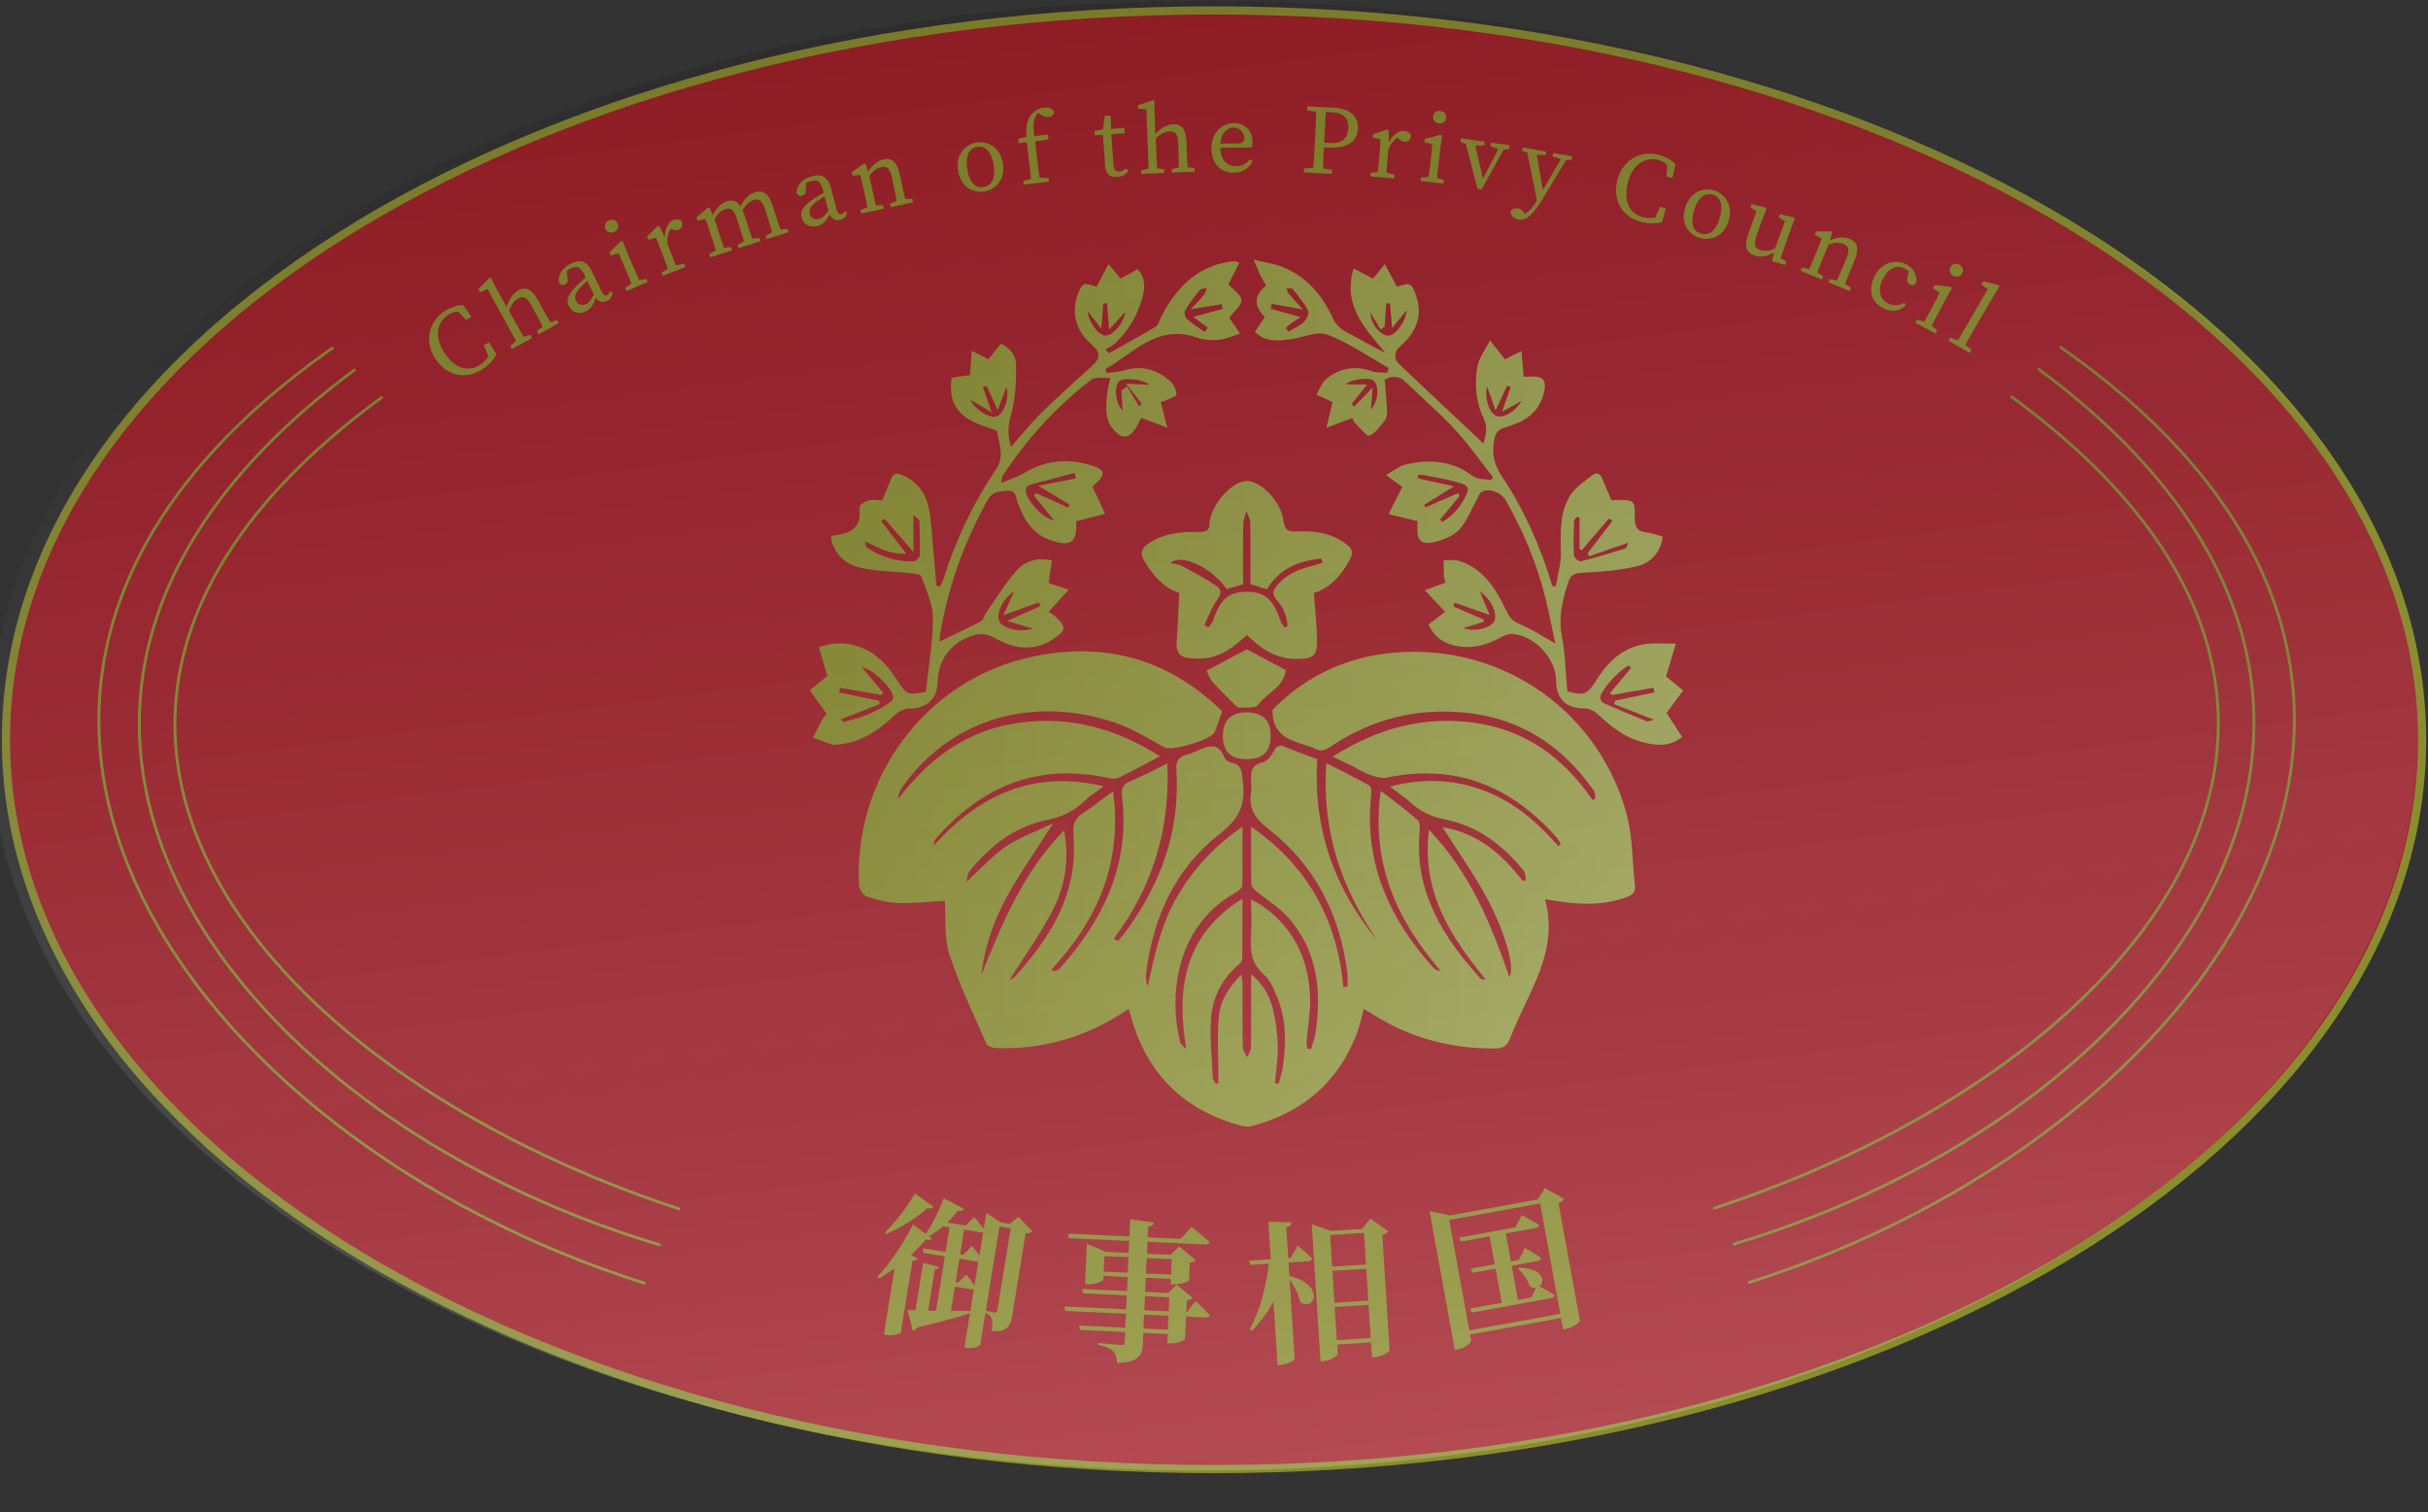 <?xml version="1.0" encoding="UTF-8"?>
<svg id="_행정구요역" data-name="행정구요역" xmlns="http://www.w3.org/2000/svg" xmlns:xlink="http://www.w3.org/1999/xlink" viewBox="0 0 1387.26 864.16">
  <rect x="0" y="0" width="1387.26" height="864.16" fill="#333333" stroke="none"/>
  <defs>
    <style>
      .cls-1 {
        fill: url(#_무제_그라디언트_3);
      }

      .cls-1, .cls-2, .cls-3 {
        stroke-width: 0px;
      }

      .cls-2 {
        fill: #8a8d2e;
      }

      .cls-4 {
        fill: #a2202a;
        stroke-width: 4.66px;
      }

      .cls-4, .cls-5 {
        stroke: #8a8d2e;
      }

      .cls-4, .cls-5, .cls-6 {
        stroke-linecap: round;
      }

      .cls-4, .cls-3 {
        fill-rule: evenodd;
      }

      .cls-5, .cls-6 {
        fill: none;
        stroke-linejoin: round;
        stroke-width: 1.65px;
      }

      .cls-6 {
        stroke: #82832c;
      }

      .cls-3 {
        fill: url(#_무제_그라디언트_2);
      }
    </style>
    <linearGradient id="_무제_그라디언트_3" data-name="무제 그라디언트 3" x1="462.69" y1="396.06" x2="961.69" y2="396.06" gradientUnits="userSpaceOnUse">
      <stop offset="0" stop-color="#8a8d2e"/>
      <stop offset="1" stop-color="#a3aa59"/>
    </linearGradient>
    <linearGradient id="_무제_그라디언트_2" data-name="무제 그라디언트 2" x1="932.93" y1="2762.51" x2="822.15" y2="1812.64" gradientTransform="translate(-23.91 -1669.54) scale(.81 .91)" gradientUnits="userSpaceOnUse">
      <stop offset="0" stop-color="#fff" stop-opacity=".19"/>
      <stop offset="1" stop-color="#070001" stop-opacity=".13"/>
    </linearGradient>
  </defs>
  <g>
    <g>
      <path class="cls-4" d="M1383.88,422.7c0,230.17-309.03,416.76-690.25,416.76S3.39,652.88,3.39,422.7,312.42,5.95,693.63,5.95s690.25,186.59,690.25,416.76Z"/>
      <g>
        <path class="cls-5" d="M387.95,690.77C139.91,609.12-22.46,403.07,218.05,227.15"/>
        <path class="cls-5" d="M376.79,711.29C124.7,635.94-49.41,397.93,202.49,211.43"/>
        <path class="cls-5" d="M367.98,733.15C105.22,650.04-82.42,389.47,189.91,198.93"/>
      </g>
      <g>
        <path class="cls-6" d="M979.47,690.39c248.04-81.65,410.41-287.69,169.9-463.62"/>
        <path class="cls-6" d="M990.62,710.9c252.09-75.36,426.2-313.37,174.3-499.86"/>
        <path class="cls-6" d="M999.43,732.77c262.76-83.1,450.4-343.68,178.09-534.22"/>
      </g>
    </g>
    <g>
      <path class="cls-2" d="M528.91,705.02c3.69-5.18,7.59-12.8,10.25-20.37l11.63,6.07c-.51.98-1.68,1.59-3.57,1.2-1.91,2.44-3.87,4.7-5.97,6.67l10.39,1.69,4.96-4.79s3.16,3.53,5.5,6.58l1.46-9,8.27,5.43,5.19.85,4.84-4.1,8.05,8.42c-.72.59-2.04,1.09-3.92,1.14l-7.56,46.48c-1.06,6.49-2.77,9.94-11.82,9.27.39-2.96.51-5.34.05-6.83-.48-1.41-1.37-2.53-3.62-3.43l-2.89,17.75c-.18,1.13-3.74,2.77-7.63,2.13l-1.47-.24,3.17-19.48c-6.74,2.1-16.43,4.88-30.09,7.99-.7,1.04-1.69,1.68-2.69,1.78l-2.9-11.67,4.5.2,4.42-27.18,9.12,2.37c-.31.84-.92,1.27-2.45,1.38l-3.85,23.63,4.53.03,5.06-31.08-12.21-1.99-.28-2.62,12.9,2.1,2.3-14.11-3.64-.59c-2.67,2.23-5.39,4.19-8.21,5.68l1.84,1.28c-.57.8-1.44,1.19-3.47.59-2.4,2.72-5.3,5.8-8.63,8.81l3.9,2.23c-.47.72-1.34,1.12-3.02,1.11l-6.69,41.12c-.29.66-4.3,1.88-7.94,1.29l-1.73-.28,6.14-37.74c-2.92,2.1-6,4.09-9.21,5.79l-.64-.99c7.93-8.31,16.28-21.43,20.33-29.92l7.3,5.36ZM533.38,689.57c-.59.88-1.36,1.29-3.41.78-5.59,4.87-14.69,11.12-23.65,14.81l-.62-1.08c6.49-6.05,13.51-15.84,17.01-22.11l10.67,7.6ZM543.34,749.04l11.1.03,2-12.29c-.27.04-.72.06-1.15-.01l-9.7-1.58-2.25,13.85ZM546,732.68l1.47.24,4.57-4.59s2.68,3.19,4.78,6.11l2.18-13.42-10.82-1.76-2.18,13.42ZM550.32,717.03l5-5.05s2.23,2.67,4.27,5.4l2.16-13.24c-.38.12-.74.15-1.17.08l-9.7-1.58-2.29,14.11,1.73.28ZM571.08,700.86l-7.82,48.04,4.96,1.16c1.13.18,1.47-.29,1.64-1.33l7.62-46.83-6.41-1.04Z"/>
      <path class="cls-2" d="M620.98,710.62l10.84,4.71,13.05.6.32-6.83-34.43-1.59-.58-2.57,35.13,1.62.46-9.9,13.52,1.94c-.24,1.31-1.15,2.14-3.27,2.4l-.28,6.04,18.83.87,6.2-6.82s6.44,5.04,10.4,8.73c-.31.95-1.29,1.35-2.61,1.28l-32.94-1.52-.31,6.83,13.4.62,4.96-4.77,9.48,7.72c-.56.68-1.64,1.33-3.32,1.6l-.46,10.07c-.12.7-5.29,2.39-8.79,2.23l-1.75-.08.14-2.98-14.28-.66-.37,8.06,13.14.61,4.79-4.78,9.22,7.62c-.55.59-1.73,1.24-3.41,1.51l-.3,6.57.44.02,4.95-6.36s5.22,4.81,8.05,8.1c-.22.96-1.12,1.35-2.34,1.3l-11.21-.52-.59,12.88c-.12.78-5.04,2.66-8.46,2.51l-1.67-.08.25-5.34-13.93-.64-.28,6.13c-.32,6.92-2.25,10.61-14.73,11.08-.21-2.99-.64-5.21-2.24-6.69-1.51-1.47-3.65-2.63-8.7-3.65l.05-1.14s10.83,1.11,12.94,1.21c1.58.07,2.21-.34,2.27-1.56l.27-5.87-25.67-1.19-.67-2.49,26.46,1.22.37-7.97-34.6-1.6-.58-2.57,35.3,1.63.37-7.97-24.97-1.15-.68-2.49,25.75,1.19.37-8.06-13.75-.63-.1,2.1c-.04.88-4.87,2.85-8.99,2.66l-1.49-.07.87-18.92.19-4.21ZM631.01,717.75l-.41,8.85,13.75.63.41-8.85-13.75-.63ZM653.33,759.17l13.93.64.37-7.97-13.93-.64-.37,7.97ZM667.75,749.3l.37-7.97-13.93-.64-.37,7.97,13.93.64ZM654.78,727.72l14.28.66.41-8.85-14.28-.66-.41,8.85Z"/>
      <path class="cls-2" d="M737.9,698.54c-.09,1.32-.65,2.24-2.99,2.74l1.13,17.68,1.4-.09,4.02-7.2s5.3,4.5,8.3,7.47c-.2.98-1.05,1.47-2.27,1.55l-11.29.72.49,7.7c21.44,5.4,13.98,20.73,6.13,14.81-.8-4.26-3.4-9.19-6-12.8l2.89,45.34c.06.88-4.01,3.24-7.78,3.48l-2.01.13-2.32-36.41c-3.3,6.19-7.42,11.81-12.38,16.78l-1.2-.89c5.85-10.3,9.43-24.42,10.97-37.43l-10.59.68-.86-2.41,12.52-.8-1.37-21.53,13.21.48ZM749.48,699.56l10.79,3.79,18.03-1.15,4.63-5.92,10.31,7.25c-.56.83-1.66,1.6-3.47,2.15l4.21,65.99c-.04.79-4.7,3.55-8.46,3.79l-1.66.11-.54-8.49-19.34,1.23.32,5.08c.08,1.31-3.61,4.1-8.16,4.39l-1.66.11-4.71-73.87-.29-4.46ZM780.47,722.54l-1.15-18.03-19.34,1.23,1.15,18.03,19.34-1.23ZM762.45,744.43l19.34-1.23-1.16-18.21-19.34,1.23,1.16,18.21ZM763.81,765.78l19.34-1.23-1.21-18.91-19.34,1.23,1.21,18.91Z"/>
      <path class="cls-2" d="M816.76,692.05l11.69,2.5,50.21-9.16,3.91-6.42,11.08,6c-.46.89-1.54,1.8-3.19,2.54l12.22,67.03c.07.88-4.23,4.16-8.03,4.85l-1.55.28-1.2-6.56-51.94,9.47.58,3.19c.24,1.29-3.28,4.52-7.59,5.31l-1.72.31-13.66-74.88-.82-4.49ZM879.96,687.66l-51.94,9.47,11.5,63.07,51.94-9.47-11.5-63.07ZM879.58,734.97c1.98,1.07,5.93,3.2,8.67,5.02-.09,1-.87,1.58-2.08,1.81l-45.12,8.23-1.13-2.29,18.12-3.3-3.56-19.5-13.03,2.38-1.15-2.38,13.72-2.5-2.91-15.96-16.39,2.99-1.13-2.29,32.27-5.88,3.63-6.99s6.12,3.25,9.85,5.6c-.08,1-.96,1.6-2.08,1.81l-16.91,3.08,2.91,15.96,4.57-.83,3.4-6.77s5.85,3.21,9.31,5.61c0,.98-.78,1.57-1.99,1.79l-14.84,2.71,3.56,19.5,7.59-1.38,2.74-5.49c-1.05.1-2.24-.04-3.53-.78-1.04-3.73-4.01-7.83-6.74-10.09l.77-.68c13.79.34,14.92,7.98,11.48,10.65Z"/>
    </g>
    <g>
      <path class="cls-2" d="M280.62,200.07l1.69,2.6-2.52,2.58-3.37-7.83,2.94-1.91,4.29,7.03c-1.92,3.53-4.76,6.34-8.12,8.52-9.56,6.21-20.5,3.59-26.84-6.17-6.23-9.59-3.97-21.01,5.26-27.01,2.62-1.7,6.25-3.42,10.64-3.67l4.67,6.78-2.93,1.91-5.79-6.26,3.39-1.25,1.87,2.88c-4.29-.75-7.43.14-9.7,1.62-6.33,4.11-8.25,12.37-2.23,21.65,6.02,9.27,13.85,11.2,20.36,6.97,2.68-1.74,5.15-4.5,6.4-8.44Z"/>
      <path class="cls-2" d="M278.55,165.23l-4.32,1.74-.97-1.75,6.35-6.42.92.02,3.68,7.13,5.78,10.45.5.56,4.24,7.67c1.7,3.07,4.56,8.14,5.89,10.31l-4.48,2.48c-1.13-2.28-3.9-7.41-5.6-10.48l-12-21.72ZM307.41,171.6l2.56,4.62c1.75,3.17,4.56,8.14,5.89,10.31l-4.48,2.48c-1.13-2.28-3.85-7.31-5.6-10.48l-2.33-4.22c-2.5-4.52-4.47-5.35-7.38-3.74-2.44,1.35-3.96,3.4-5.34,7.46l-1.08.6-1.27-2.3,2.57-1.42-1.7,2.14c.61-4.55,3.28-9.13,6.79-11.07,4.26-2.36,7.8-.87,11.38,5.62ZM303,191.34l.98,1.77-11.48,6.34-.98-1.77,4.85-3.97,1.15-.64,5.48-1.74ZM312.8,184.63l5.49-1.74.98,1.77-11.48,6.35-.98-1.77,4.84-3.97,1.15-.63Z"/>
      <path class="cls-2" d="M339.63,169.01l-5.59-11.7c-2.38-4.97-4.36-5.54-7.73-3.93-1.18.56-2.62,1.44-4.17,3.11l1.36-2.62.8,4.95c.32,1.8-.09,3.04-1.5,3.71-1.4.67-2.61.3-3.35-.94-.93-4.34,1.7-8.58,6.93-11.08,5.33-2.55,9.04-1.35,12.12,5.1l5.19,10.85c1.06,2.22,2.14,2.69,3.29,2.14.85-.41,1.19-1.12,1.43-2.06l1.57.61c-.27,2.57-1.35,3.93-3.16,4.8-2.84,1.36-5.66.21-7.19-2.94ZM329.69,163.01c1.78-1.78,4.58-4.25,6.9-5.93l.89,1.85c-2.08,1.57-4.62,3.96-5.85,5.31-3.63,3.87-3.28,6.07-2.54,7.6,1.29,2.7,3.57,2.93,5.88,1.83,1.74-.83,2.44-1.96,4.49-5.69l.69-1.33,1.21.72-.79,2.25c-1.58,4.48-2.62,6.75-5.76,8.25-3.74,1.79-7.86,1.11-9.88-3.12-1.39-2.9-.93-5.96,4.77-11.74Z"/>
      <path class="cls-2" d="M345.88,130.75c-.86-2,.11-3.98,2.07-4.82s4.05-.17,4.91,1.83c.83,1.95-.11,3.98-2.06,4.82s-4.08.12-4.91-1.83ZM361.85,164.67c-.9-2.38-3.14-7.76-4.52-10.99l-1.05-2.45c-1.22-2.86-1.96-4.45-2.96-6.49l-4.4,1.33-.78-1.83,6.68-6.57,1.01.19,2.86,7.12,2.94,6.87c1.38,3.22,3.72,8.56,4.83,10.85l-4.61,1.97ZM369.24,159.31l.79,1.85-12.07,5.16-.79-1.85,5.22-3.47,1.21-.52,5.64-1.18Z"/>
      <path class="cls-2" d="M378.42,144.97l-.97-2.52c-1.12-2.9-1.79-4.49-2.71-6.56l-4.35,1.13-.72-1.86,6.13-6.02,1,.22,3.16,6.35,2.9,7.53c1.26,3.27,3.41,8.69,4.43,11.02l-4.78,1.84c-.81-2.42-2.85-7.87-4.11-11.15ZM377.93,136.98l3.06-1.18-1.12.93c-.28-5.63,1.82-9.85,4.94-11.05,1.57-.61,3.47-.45,4.53.45.96,2.5.5,4.26-1.61,5.07-1.24.48-2.44.38-3.73-.09l-1.92-.71,2.38-1.44c-2.55,2.9-3.43,6.28-3.07,10.75l-2.12.79-1.36-3.52ZM378.07,155.67l5.36-3.28,1.31-.51,6.17-1.17.73,1.88-12.84,4.95-.73-1.88Z"/>
      <path class="cls-2" d="M409.71,145.79c-.67-2.46-2.4-8.02-3.48-11.36l-.83-2.56c-.95-2.96-1.53-4.58-2.34-6.7l-4.41.88-.61-1.9,6.46-5.67.99.28,2.64,6.03,2.63,8.18c1.07,3.34,2.91,8.87,3.8,11.26l-4.88,1.57ZM417.66,141.11l.62,1.92-12.49,4.02-.62-1.92,5.52-2.97,1.25-.4,5.71-.65ZM425.31,122.73l1.62,5.03c1.11,3.45,2.91,8.87,3.8,11.26l-4.87,1.57c-.67-2.46-2.37-7.91-3.48-11.36l-1.47-4.56c-1.59-4.94-3.37-6.13-6.55-5.11-2.62.84-4.38,2.65-6.48,6.2l-1.18.38-.8-2.48,2.78-.9-1.95,1.73c1.46-4.3,4.7-8.24,8.48-9.46,4.66-1.5,7.81.65,10.08,7.7ZM428.1,136.56l5.71-.65.62,1.92-12.47,4.01-.62-1.92,5.51-2.96,1.25-.4ZM441.28,116.99l1.79,5.57c1.11,3.45,2.91,8.87,3.8,11.26l-4.87,1.57c-.67-2.46-2.37-7.91-3.48-11.36l-1.5-4.66c-1.61-5-3.44-6-6.56-4.99-2.42.78-4.35,2.5-6.43,6.19l-1.33.43-.64-1.98,2.96-.95-2.3,1.29c1.55-5,4.82-8.28,8.64-9.51,4.37-1.41,7.77.5,9.92,7.16ZM444.25,131.36l5.71-.65.62,1.92-12.47,4.01-.62-1.92,5.49-2.96,1.26-.41Z"/>
      <path class="cls-2" d="M473.54,121.37l-3.28-12.55c-1.4-5.33-3.24-6.26-6.84-5.32-1.26.33-2.85.92-4.68,2.26l1.83-2.32-.15,5.01c-.03,1.83-.66,2.97-2.18,3.36-1.5.39-2.62-.2-3.11-1.56-.1-4.44,3.29-8.11,8.9-9.57,5.71-1.49,9.13.38,10.94,7.3l3.04,11.64c.62,2.38,1.6,3.04,2.83,2.72.91-.24,1.38-.87,1.79-1.75l1.43.9c-.76,2.47-2.07,3.6-4.01,4.11-3.05.8-5.59-.86-6.51-4.24ZM464.91,113.6c2.08-1.41,5.3-3.31,7.89-4.52l.52,1.99c-2.34,1.15-5.28,3.01-6.75,4.1-4.3,3.12-4.36,5.34-3.93,6.99.76,2.89,2.95,3.55,5.42,2.9,1.87-.49,2.76-1.47,5.49-4.74l.93-1.17,1.05.93-1.2,2.06c-2.4,4.11-3.84,6.13-7.22,7.01-4.01,1.05-7.93-.39-9.11-4.93-.81-3.11.21-6.03,6.91-10.63Z"/>
      <path class="cls-2" d="M496.09,121.15c-.43-2.51-1.6-8.22-2.35-11.65l-.57-2.63c-.66-3.04-1.08-4.71-1.67-6.9l-4.47.45-.42-1.95,6.99-5.01.96.37,2.04,6.26,1.82,8.4c.74,3.43,2.03,9.11,2.68,11.57l-5,1.08ZM504.46,117.28l.43,1.97-12.82,2.77-.43-1.97,5.79-2.41,1.28-.28,5.75-.09ZM514.09,99.7l1.12,5.16c.77,3.54,2.03,9.11,2.68,11.57l-5,1.08c-.43-2.51-1.58-8.11-2.35-11.65l-1.02-4.71c-1.09-5.05-2.75-6.4-6-5.7-2.72.59-4.76,2.21-7.28,5.58l-1.2.26-.55-2.55,2.87-.62-2.14,1.54c1.89-4.18,5.67-7.78,9.59-8.63,4.76-1.03,7.71,1.41,9.28,8.66ZM515.5,113.73l5.76-.09.43,1.97-12.82,2.77-.43-1.97,5.78-2.41,1.28-.28Z"/>
      <path class="cls-2" d="M547.37,97.46c-1.4-9.24,4.18-15.06,10.7-16.05,6.41-.97,13.57,2.91,14.97,12.16,1.4,9.25-4.28,14.87-10.73,15.85-6.56.99-13.54-2.72-14.94-11.96ZM567.75,94.38c-1.14-7.52-4.53-11.15-9.3-10.43-4.87.74-6.93,5.19-5.79,12.71,1.14,7.52,4.39,10.95,9.27,10.21,4.77-.72,6.97-4.98,5.83-12.5Z"/>
      <path class="cls-2" d="M586.67,81.28l-4.66.55-.29-2.47,6.27-1.59-1.61,1.09c-.2-6.53.36-10.05,2.56-13.01,2.14-2.93,4.93-4.07,7.5-4.37,2.67-.31,4.95.28,5.77,2.4.06,1.46-1.06,2.7-3.11,2.94-1.43.17-2.76-.28-4.25-1.24l-2.92-1.75,4.63-1.69,1.45,1.54c-.65-.27-1.58-.5-2.25-.42-1.7.2-3.44,1.68-4.27,3.67-1.04,2.42-1.41,6.29-.16,13.06l1.49,12.63c.46,3.93.98,7.86,1.56,11.78l-5.09.6c-.35-3.95-.76-7.89-1.22-11.82l-1.4-11.89ZM599.15,101.79l.24,2-14.51,1.71-.24-2,6.17-1.86,1.39-.16,6.95.32ZM598.72,76.85l.35,2.97-10.02,1.18-.35-2.97,10.02-1.18Z"/>
      <path class="cls-2" d="M639.66,98.02c1.23-.09,2.31-.67,3.68-1.83l1.41,1.42c-1.28,1.97-3.53,3.24-6.43,3.45-3.96.29-6.57-1.58-6.89-5.99-.1-1.39-.13-2.6-.29-4.8l-.96-13.27-4.68.34-.18-2.48,6.91-1.4-2.18,2.05,1.14-9.31,3.41-.25.28,9.92,1.32,18.23c.21,2.92,1.54,4.07,3.44,3.93ZM642.42,73.11l.22,2.99-10.06.73-.22-2.99,10.06-.73Z"/>
      <path class="cls-2" d="M654.95,62.49l-4.65-.38-.08-2,8.56-2.89.82.43.09,8.03.48,11.94.2.73.35,8.76c.14,3.5.43,9.32.64,11.86l-5.12.2c.01-2.55-.17-8.37-.3-11.88l-.99-24.8ZM665.11,96.79l.08,2.02-13.11.52-.08-2.02,6.12-1.38,1.31-.05,5.68.91ZM677.9,81.13l.21,5.28c.14,3.62.43,9.32.64,11.86l-5.12.2c.01-2.55-.16-8.26-.3-11.88l-.19-4.82c-.21-5.17-1.59-6.78-4.92-6.65-2.78.11-5.07,1.26-8.12,4.27l-1.24.05-.1-2.63,2.93-.12-2.48,1.15c2.58-3.79,7.02-6.69,11.04-6.85,4.87-.19,7.36,2.72,7.66,10.12ZM676.87,95.19l5.69.9.08,2.02-13.11.52-.08-2.02,6.11-1.38,1.31-.05Z"/>
      <path class="cls-2" d="M715.64,81.11c.01,1.3-.14,2.42-.36,3.16l-20.94.2-.02-2.41,13.3-.13c2.71-.03,3.33-1.32,3.31-2.95-.03-3.25-2.72-6.1-6.2-6.07-3.55.03-7.59,3.1-7.51,11.19.07,7.17,3.72,10.94,9.29,10.88,3.59-.03,5.83-1.68,7.82-4.04l1.35,1.05c-2.01,4.06-5.63,6.62-10.8,6.67-7.62.07-12.64-5.15-12.73-13.77-.08-8.7,5.82-14.49,12.85-14.56,5.92-.06,10.57,3.92,10.64,10.77Z"/>
      <path class="cls-2" d="M753.78,95.84l7.35,1.23-.12,2.3-16-.83.12-2.3,7.44-.46,1.21.06ZM746.86,63.04l.12-2.3,7.98.42-.16,3.15-.58-.03-7.35-1.23ZM751.38,78.52c.3-5.82.61-11.69.74-17.52l5.67.3c-.47,5.7-.77,11.57-1.08,17.5l-.18,3.45c-.3,5.7-.58,11.03-.71,16.86l-5.67-.3c.47-5.7.77-11.57,1.08-17.5l.15-2.78ZM759.4,84.33l-5.63-.29.14-2.63,6.44.34c6.84.36,9.72-3.16,10-8.52.28-5.46-2.59-8.76-9.31-9.11l-6.21-.32.14-2.64,7.23.38c9.51.5,14.07,5.37,13.72,11.98-.33,6.33-4.94,11.42-16.51,10.81Z"/>
      <path class="cls-2" d="M783.08,98.75l6.25-.59,1.4.12,6.05,1.66-.17,2.01-13.71-1.19.17-2.01ZM788.09,89.29l.23-2.69c.27-3.1.36-4.82.44-7.08l-4.4-.89.17-1.99,8.16-2.72.8.64.06,7.09-.7,8.04c-.3,3.49-.75,9.3-.86,11.85l-5.1-.44c.33-2.53.89-8.33,1.19-11.82ZM791.15,81.9l3.27.28-1.41.34c2.22-5.18,5.96-8.06,9.29-7.77,1.68.15,3.32,1.12,3.88,2.39-.24,2.66-1.42,4.05-3.67,3.85-1.32-.11-2.36-.73-3.31-1.72l-1.41-1.48,2.78-.25c-3.56,1.49-5.84,4.14-7.47,8.31l-2.25-.22.33-3.75Z"/>
      <path class="cls-2" d="M824.96,102.91l-.23,2-13.04-1.49.23-2,6.25-.43,1.3.15,5.48,1.76ZM815.88,103.91c.4-2.52,1.12-8.3,1.51-11.78l.3-2.64c.35-3.09.5-4.84.64-7.1l-4.49-1.02.23-1.98,9.06-2.4.79.66-1.04,7.6-.85,7.42c-.4,3.48-1,9.28-1.18,11.82l-4.98-.57ZM818.79,66.53c.25-2.16,2.07-3.4,4.18-3.16,2.11.24,3.61,1.86,3.36,4.02-.24,2.11-2.07,3.4-4.18,3.16-2.11-.24-3.6-1.91-3.36-4.02Z"/>
      <path class="cls-2" d="M839.8,82.92l-5.33-1.74.31-2.15,13.58,1.95-.31,2.15h-6.87s-1.38-.21-1.38-.21ZM842.28,80.11l5.41,23.86-2.82,2.75,12.69-24.42,3.07.44-14.06,25.43-2.41-.35-7.45-28.51,5.57.8ZM857.01,85.39l-5.41-1.74.31-2.15,10.63,1.52-.31,2.15-4.09.38-1.13-.16Z"/>
      <path class="cls-2" d="M863.16,120.76c.69-1.54,2.46-2.04,4.16-1.73,1.45.26,2.5,1.02,3.72,2.84l1.4,2.09-2.39.81-1.29-1.48c4-1.15,6.92-4.54,9.01-8.18l2.71-4.72,12.78-21.93,3.04.55-14.76,24.4c-5.52,9.17-9.37,12.81-13.97,11.98-2.74-.5-4.81-2.45-4.43-4.63ZM874.95,88.02l-5.28-1.83.36-1.98,13.39,2.44-.37,2.03-6.73-.41-1.38-.25ZM878.46,116.07l-6.35-31.47,5.43.99,4.37,25.11-3.45,5.37ZM892.76,91.27l-5.68-1.9.36-1.98,10.88,1.98-.36,1.98-4.1.12-1.11-.2Z"/>
      <path class="cls-2" d="M949.36,123.04l-.75,3.01-3.61-.08,3.43-7.8,3.4.85-2.21,7.93c-3.89,1-7.88.84-11.77-.13-11.06-2.76-16.61-12.55-13.79-23.84,2.77-11.09,12.66-17.24,23.34-14.57,3.03.76,6.77,2.24,9.94,5.29l-1.78,8.04-3.4-.85.63-8.5,3.23,1.63-.83,3.33c-2.38-3.65-5.17-5.34-7.8-6-7.32-1.83-14.68,2.4-17.36,13.13-2.68,10.73,1.25,17.77,8.78,19.65,3.11.78,6.81.7,10.54-1.08Z"/>
      <path class="cls-2" d="M962.79,118.73c2.69-8.96,10.21-11.83,16.53-9.93,6.21,1.86,11.02,8.43,8.34,17.39-2.69,8.96-10.22,11.62-16.47,9.74-6.36-1.91-11.08-8.24-8.39-17.2ZM982.54,124.66c2.18-7.29.67-12.02-3.95-13.4-4.72-1.42-8.49,1.73-10.67,9.02-2.19,7.29-.71,11.78,4.01,13.2,4.62,1.38,8.43-1.52,10.61-8.81Z"/>
      <path class="cls-2" d="M1003.48,135.02c-1.64,4.67-.84,6.77,2.03,7.78,2.69.95,5.94.54,9.47-1.19l1.17.41-.97,2.77-2.76-.97,2.16-.19c-4.47,3.09-8.72,3.58-12.24,2.34-4.29-1.51-6.07-5.02-3.54-12.04l5.13-14.05.78,1.46-4.58-2.81.67-1.89,8.13,2.03.36.73-2.9,7.38-2.9,8.24ZM1012.45,149.24l1.47-6.5,6.22-17.14.78,1.46-4.57-2.81.66-1.88,8.02,1.98.36.73-2.79,7.42-5.65,16.06-.92-1.89,4.66,2.86-.67,1.9-7.57-2.18Z"/>
      <path class="cls-2" d="M1041.65,157.88l-.77,1.86-12.12-5.01.77-1.86,6.13,1.31,1.21.5,4.78,3.2ZM1032.56,156.31c1.08-2.31,3.35-7.67,4.69-10.91l1.03-2.49c1.19-2.88,1.79-4.49,2.55-6.62l-3.93-2.17.76-1.84,8.6-.14.57.85-1.88,6.3-3.28,7.94c-1.34,3.24-3.51,8.65-4.38,11.04l-4.73-1.95ZM1059.57,148.9l-2.02,4.88c-1.38,3.35-3.51,8.65-4.38,11.04l-4.73-1.95c1.08-2.31,3.31-7.57,4.69-10.91l1.84-4.45c1.97-4.78,1.38-6.83-1.7-8.1-2.57-1.06-5.17-.89-9.16.45l-1.14-.47,1-2.41,2.72,1.12-2.63.05c3.93-2.36,9.08-3.18,12.8-1.64,4.5,1.86,5.54,5.54,2.71,12.4ZM1052.75,161.24l4.79,3.2-.77,1.86-12.12-5.01.77-1.86,6.12,1.31,1.21.5Z"/>
      <path class="cls-2" d="M1075.62,159.73c-3.05,6.4-1.34,11.52,3.43,13.8,2.93,1.4,6.17,1.21,8.94-.55l.94,1.27c-3.43,3.56-7.83,4.32-12.63,2.03-6.99-3.34-9.14-10.34-5.39-18.2,3.83-8.03,11.77-10.14,17.93-7.2,4.59,2.19,7.02,6.83,5.85,10.94-.9,1.18-1.98,1.43-3.28.81-1.7-.81-1.93-2.19-1.61-3.77l.89-5.03,1.52,3.06c-1.29-1.73-2.84-2.91-4.28-3.59-4.36-2.08-9.18-.11-12.31,6.44Z"/>
      <path class="cls-2" d="M1106.81,188.75l-.95,1.78-11.59-6.16.95-1.78,5.97,1.9,1.16.62,4.46,3.65ZM1098.01,186.36c1.29-2.19,4.08-7.31,5.73-10.41l1.25-2.35c1.46-2.75,2.23-4.32,3.2-6.37l-3.8-2.6.94-1.76,9.31,1.08.49.9-3.75,6.69-3.51,6.59c-1.65,3.1-4.33,8.27-5.43,10.57l-4.43-2.35ZM1114.41,152.64c1.02-1.92,3.17-2.41,5.05-1.41s2.67,3.05,1.65,4.97c-1,1.87-3.17,2.41-5.05,1.41s-2.65-3.1-1.65-4.97Z"/>
      <path class="cls-2" d="M1126.42,199.95l-1.01,1.74-12.11-7.03,1.01-1.74,6.05,2.2,1.13.66,4.93,4.17ZM1141.93,162.93l.46.8-4.23,6.82-10.77,18.55c-1.99,3.42-3.93,6.88-5.82,10.36l-4.43-2.57c2.09-3.37,4.12-6.76,6.11-10.18l12.47-21.46-3.72-2.81,1.01-1.73,8.92,2.24Z"/>
    </g>
    <path class="cls-1" d="M726.98,405.69c16.84-17.32,38.27-28.64,63.47-32.06,63.08-8.56,121.78,29.64,138.81,91.07,3.67,13.23,3.3,27.58,4.88,41.4.56,4.88-3.04,6.01-6.33,7.1-13.45,4.47-27.12,3.68-40.82,1.27-1.16-.2-2.32-.37-4.24-.67,5.43,19.54-.36,36.7-8.3,53.53-4.09,8.67-8.19,17.35-11.77,26.23-1.67,4.14-3.88,5.54-8.29,5.57-24.8.15-47.88-5.69-68.99-18.89-1.92-1.2-3.88-2.35-6.16-3.72-1.36,4.87-2.27,9.55-3.94,13.93-10.77,28.26-31.38,45.48-60.34,53.06-1.88.49-4.15.21-6.07-.32-34.32-9.36-55.33-31.56-63.89-66.68-1.6.99-3.29,2.03-4.97,3.09-21.57,13.72-45.18,20.07-70.68,19.32-1.97-.06-5.07-.99-5.68-2.38-7.44-16.96-15.56-33.75-21.27-51.3-3.08-9.47-1.87-20.33-2.59-30.51-7.73.44-17.21,1.55-26.65,1.3-6.11-.16-12.32-1.9-18.17-3.85-1.95-.65-4.09-4.1-4.21-6.37-3.11-60.98,37.53-116.37,96.61-130.01,42.12-9.73,79.68-.06,110.93,30.71-1.54,4.19-2.81,8.08-4.38,11.84-1.82,4.37-24.36,11.03-28.52,8.78-8.42-4.55-16.61-9.84-25.51-13.13-42.98-15.88-93.38-7.89-124.65,36.1-1.24,1.74-1.98,3.83-2.08,6.46,17.78-23.5,39.77-39.64,69.41-43.62,28.92-3.88,55.16,3.28,80.14,19.21-8.35,4.39-15.93,8.61-23.75,12.32-1.82.86-4.53.37-6.7-.09-39.78-8.37-71.67,5.13-97.69,35.04-.71.81-1.04,1.96-1.08,3.74,25.9-28.9,56.68-43.37,97.07-33.9-4.31,3.31-8.21,5.82-11.51,8.97-6.07,5.8-13.11,8.73-21.35,10.44-18.38,3.8-32.24,15.04-43.87,29.25-.98,1.19-.95,3.21-1.71,6.02,8.41-7.65,14.98-15.05,22.92-20.42,7.74-5.24,16.89-8.39,26.69-13.07-9.68,15.2-18.9,28.16-26.49,42.03-7.56,13.83-12.73,28.81-14.64,44.81,11.9-29.48,23.86-58.76,47.38-82.9,3.18,16.87.5,32.14-6.71,46.05-7.08,13.66-16.19,26.26-24.44,39.39.69-.33,1.92-.55,2.58-1.28,15.59-17.2,28.86-35.83,33.01-59.28,1.33-7.5,1.35-15.37.86-23-.33-5.21.85-8.57,5.2-11.43,5.7-3.74,11.05-8.01,17.49-12.74,5.39,40.63-8.67,73.32-35.15,101.86l1.31,1.13c1.06-.48,2.42-.69,3.14-1.48,25.1-27.98,40.46-59.56,35.76-98.36-.51-4.19.19-6.93,4.53-8.75,7.01-2.95,13.75-6.54,21.41-10.25,1.72,37.8-8.55,70.72-30.64,100.23.78.4,1.55.79,2.33,1.19,1.35-1.54,2.81-2.99,4.02-4.63,20.4-27.56,31.7-58.06,29.43-92.77-.33-5,.97-7.89,5.94-9.03,2.01-.46,3.95-1.33,5.86-2.17,6.07-2.65,12.03-5.41,15.55,3.57.53,1.35,2.35,2.85,3.78,3.09,7.18,1.22,6.15,6.42,6.87,11.65,1.76,12.81-2.84,21.05-13.24,29.16-25.44,19.83-37.93,47.45-41.97,79.11-.33,2.58-.26,5.2.83,8.08,3.79-17.73,7.55-35.33,16.68-51.16,9.19-15.92,21.31-29.01,37.49-40.22,0,12.04.12,22.81-.15,33.56-.03,1.33-1.86,3.07-3.29,3.85-33.2,18.11-39.23,56.34-32.28,85.34.38,1.58,1.73,2.92,3.58,4.23-5.7-34.43-1.46-64.71,32.08-85.84,0,12.4.05,23.5-.09,34.6-.01,1.02-1.07,2.24-1.96,3-9.35,8.01-14.86,18.45-15.82,30.34-.91,11.3.43,22.78.93,34.18.05,1.23,1.05,2.41,1.61,3.62l1.6-.2c0-1.68,0-3.36,0-5.05.02-11.19-.8-22.46.32-33.53.88-8.74,5.63-16.42,12.84-23.59.3,2.31.64,3.76.64,5.22.04,12.11-.1,24.22.13,36.32.04,1.96,1.64,3.89,2.51,5.83.75-1.87,2.13-3.73,2.16-5.61.19-13.51.1-27.02.1-42.06,6.85,5.91,10.52,12.34,12.31,19.44,1.77,7,2.74,14.34,2.93,21.56.19,7.11-1.03,14.26-1.62,21.39.71.12,1.43.24,2.14.36.76-2.99,1.77-5.93,2.25-8.96,2.14-13.57,2.2-27.1-2.92-40.07-1.89-4.77-4.08-10.1-7.75-13.35-6.74-5.96-7.98-12.86-7.44-21.09.46-6.84.09-13.74.09-21.97,2.79,1.64,4.89,2.69,6.78,4.03,17.65,12.5,25.96,30.15,26.91,51.23.38,8.44-1.28,16.96-1.93,25.45-.12,1.53.15,3.09.24,4.64.73.09,1.46.18,2.2.28.87-3.01,2.08-5.97,2.56-9.04,3.74-24.25,1.19-47.21-15.75-66.38-4.88-5.52-11.55-9.44-17.29-14.21-1.44-1.2-3.49-2.85-3.54-4.34-.31-10.59-.16-21.2-.16-33.17,32.73,22.73,49.15,53.46,52.73,91.79.77-.16,1.53-.32,2.3-.48,0-2.59.29-5.23-.04-7.78-4.33-33.27-18.4-61.5-45.12-82.2-7.66-5.93-11.55-11.73-9.92-21.15.28-1.62.1-3.34.03-5-.22-5.27-.73-10.25,6.54-11.9,2.55-.58,5.07-3.81,6.45-6.44,1.87-3.57,3.78-3.58,7-2.21,5.73,2.43,11.63,4.48,17.81,6.83-2.41,39.12,9.37,73.33,34.11,103.21-20.54-30.01-31.65-62.71-28.95-100.97,8.73,4.46,16.87,8.41,24.72,12.87,1.05.6,1.09,3.77.89,5.68-4.07,38.65,10.47,70.54,35.69,98.56.83.92,2.08,1.45,4.07,1.62-25.38-29.29-39.97-61.92-34.25-102.9,7.69,5.98,14.56,10.99,20.93,16.56,1.39,1.21,1.52,4.53,1.31,6.8-3.19,34.15,13.19,60.13,34.8,83.95.45.49,1.37.56,2.81.39-20.05-24.47-36.72-50.1-32.31-85.44,23.45,24.38,35.31,53.56,45.92,84.02,3.36-4.82-2.07-25.03-12.86-45.08-7.55-14.03-16.89-27.1-25.27-40.34,19.3,2.93,33.77,14.93,45.84,30.72.61-.23,1.22-.46,1.83-.69-.4-1.74-.27-3.91-1.27-5.15-11.88-14.65-26.35-25.76-45.17-29.4-7.54-1.46-13.62-4.38-19.16-9.38-3.52-3.18-7.54-5.81-12.22-9.35,18.78-4.87,36.34-4.3,53.7,2.21,17.22,6.46,30.68,18.12,42.65,31.83l1.3-1.03c-.65-1.19-1.09-2.55-1.97-3.55-26.03-29.54-57.8-42.82-97.34-34.63-3.11.64-6.84-.52-10-1.63-3.5-1.23-6.65-3.41-10-5.08-3.3-1.64-6.66-3.16-11.03-5.22,25.27-16.06,51.48-23.32,80.34-19.48,29.55,3.93,51.58,19.86,68.18,44.2.54-.24,1.08-.48,1.62-.71-.28-1.56-.07-3.45-.9-4.62-17.79-25.4-41.56-41.17-72.81-44.47-28.26-2.99-54.26,3.51-77.79,19.48-3.12,2.12-5.84,2.73-9.12.81-1.06-.62-2.33-.88-3.52-1.28-9.75-3.27-20.47-5.44-20.37-20.61ZM492.17,324.57c9.28,1.94,18.96,1.97,28.44,2.99,2.05.22,5.42.64,5.81,1.78,2.7,7.84,6.63,15.91,6.62,23.9-.01,14.04-2.56,28.08-4.03,42.06-10.32,2.06-11.05,1.72-16.33-6.49-1.69-2.63-3.5-5.2-5.5-7.6-10.22-12.24-25.24-16.74-39.3-11.34,1.59,5.41,3.2,10.9,4.82,16.42-3.22,2.62-6.52,5.3-10.02,8.14,3.48,4.88,6.48,9.1,9.56,13.42-1.01,1.41-2.13,2.67-2.91,4.12-1.7,3.17-3.23,6.43-4.83,9.66,3.86,1.34,7.69,2.75,11.59,3.96.92.28,2.05-.13,3.09-.22,13.49-1.17,23.54-8.68,33.01-17.54,1.85-1.73,4.96-2.99,7.47-2.97,9.52.09,15.9-5.55,16.04-14.9.18-12.15,6.83-21.73,18.2-26.19,5.05-1.99,9.55-2.13,14.76.9,10.92,6.34,22.54,7.76,33.65.17,6.89-4.71,6.85-6.85.9-12.37-1.3-1.2-2.9-2.08-4.04-2.88,4.14-4.56,7.39-8.14,11.43-12.59-4.82-1.64-8.27-2.81-11.45-3.9.64-4.45,1.24-8.61,1.85-12.89-8.69-1.85-15.63.56-20.36,5.98-6.49,7.44-11.64,16.05-17.32,24.2-1.03,1.48-1.43,3.88-2.78,4.59-7.89,4.14-15.97,7.91-23.77,11.69.07-.87.1-2.53.34-4.16.34-2.26.81-4.51,1.25-6.76,4.88-24.75,13.68-48.02,25.94-70.06,2.79-5.02,7.08-5.01,11.73-5.2,4.72-.19,4.31,3.61,5.28,6.34,3.54,10.01,8.76,18.56,19.54,22.08,11.22,3.68,14.59,1.03,14.03-10.74-.02-.31.37-.65.2-.37,5.42-1.4,10.35-2.68,16.33-4.23-2.71-5.79-4.94-10.56-7.29-15.58.41-.35,1.02-.88,1.63-1.41,6.07-5.28,5.83-8.18-1.85-10.57-13.29-4.12-26.25-3.3-38.51,4.18-3.71,2.26-8.04,3.53-13.4,5.81.59-2.87.55-3.54.84-4,13.79-21.17,30.62-39.61,50.64-54.97,2.36-1.81,6.87-.81,10.9-1.15-.87,4.32-1.6,6.76-1.82,9.24-.64,7.28-1.58,14.71,3.99,20.79,4.6,5.02,8.33,4.75,12.09-.9,1.36-2.04,2.4-4.29,3.45-6.2,4.5,1.69,8.76,3.29,14.82,5.57-1.56-6.23-2.6-10.37-3.69-14.74.74-.18,1.8-.25,2.69-.69,2.27-1.12,6.35-2.46,6.31-3.6-.08-2.58-1.63-5.74-3.61-7.52-7.64-6.87-16.51-9.23-26.66-6.13-3.11.95-6.52.95-9.79,1.38-.16-.74-.32-1.48-.48-2.22,16.2-9.29,29.68-25.85,52.29-17.91,3.81,1.34,8.28,1.57,12.35,1.22,3.84-.33,7.56-2.08,12.27-3.49-2.89-4.22-4.82-7.03-6.23-9.09,2.72-3.69,7.12-7.05,6.93-10.14-.19-3.18-4.85-6.09-7.46-9.03,1.95-3.76,4.09-7.9,6.36-12.28-1.55-.51-2.13-.87-2.69-.84-1.45.07-2.9.23-4.33.48-18.37,3.24-29.38,15.44-37.62,30.99-1.07,2.02-1.56,4.93-3.23,5.94-8.77,5.31-17.82,10.14-26.78,15.14-.65-.75-1.3-1.5-1.94-2.25,1.77-1.03,3.82-1.77,5.27-3.14,7.75-7.32,13.12-16.2,15.89-26.49,1.47-5.46,1.86-11.04-2.72-16.14-3.37,1.83-6.59,3.58-9.78,5.32-2.13-2.54-4.18-4.97-6.92-8.23-2.62,4.96-4.72,8.94-6.82,12.92-7.63-2.63-8.42-2.23-11.08,5.58-3.4,9.97-.37,20,8.32,27.53,5.32,4.61,5.07,7.89-.09,12.49-9.8,8.73-19.56,17.53-28.91,26.73-6.01,5.91-11.28,12.59-17.06,19.13-2.13-6.61-1.89-12.11,0-18.54,2.58-8.77,2.79-18.41,2.9-27.69.06-5.2-2.95-9.85-8.65-12.75-2.46,3.05-4.86,6.02-7.21,8.94-2.88-1.47-5.6-2.85-9.5-4.84-.43,5.61-.77,10.21-1.05,13.91-4.07.74-10.44,1.05-10.56,2.07-.54,4.69-.47,10.12,1.51,14.27,3.71,7.79,11.52,11.03,19.38,13.67,1.88.63,4.98,1.43,5.19,2.58,1.27,6.97,4.29,13.93-.52,21.05-13.03,19.29-22.98,40.13-29.96,62.37-.5,1.59-1.29,3.1-1.95,4.64-.75-.05-1.5-.1-2.26-.15-.66-7.69-1.27-15.38-2-23.06-.71-7.45-.91-15.02-2.52-22.28-1.84-8.27-6.95-14.56-15.06-18.04-3.02-1.3-5.1-1.13-6.39,2.31-1.52,4.05-3.29,8-5.02,12.15-2.9,0-5.74-.52-8.24.17-1.9.53-4.96,2.8-4.81,3.94,1.47,11.02-4.43,14.95-14.09,15.77-.57.05-1.11.5-2.3,1.06,1.99,10.17,8.64,15.82,17.6,17.7ZM505.76,314.55c3.64,1.3,7.49,2.03,11.98,1.79-4.73-6.15-9.46-12.31-14.19-18.46.57-.52,1.14-1.04,1.71-1.56,5.18,5.95,10.37,11.89,16.62,19.07v-21c1.99,1.77,3.4,2.43,3.43,3.13.25,6.63.44,13.28.18,19.91-.05,1.2-2.22,3.28-3.47,3.32-9.86.37-18.85-2.63-27.03-8.06-.35-.24-.3-1.09-.85-3.44,4.67,2.17,8.04,4.03,11.62,5.31ZM492.45,381.36c5.83.53,17.54,11.89,17.84,16.76.05.89-.34,2.2-1,2.68-8.44,6.12-17.86,9.76-27.87,11.8-.25-.55-.5-1.1-.75-1.65,7.34-2.88,14.67-5.76,22.01-8.65-.14-.63-.29-1.25-.43-1.88-7.58-1.59-15.16-3.18-22.75-4.77.17-.88.33-1.76.5-2.64,7.86,1.36,15.73,2.73,23.59,4.09.4-.35.8-.7,1.2-1.05-4.01-4.77-8.01-9.54-12.34-14.7ZM611.02,288.35c-.26.54-.53,1.07-.79,1.61-6.12-2.73-12.24-5.47-18.35-8.2-.4.47-.79.93-1.19,1.4,3.73,4.59,7.46,9.17,11.4,14.02-6.48-.67-17.04-12.82-15.9-17.89.19-.85,1.12-1.97,1.92-2.19,8.59-2.35,17.22-4.55,25.84-6.8.27,1.02.55,2.05.82,3.07-6.73,1.32-13.46,2.64-21.45,4.21,6.74,4.09,12.22,7.43,17.71,10.76ZM698.14,173.79c.16.91.33,1.82.49,2.73-5.34,1.45-10.68,2.89-16.83,4.56,3.19,2.38,5.75,4.3,8.31,6.22-.59.8-1.17,1.59-1.76,2.39-3.51-2.48-7.21-4.74-10.42-7.56-.97-.86-1.37-3.71-.69-4.87,2.38-4.04,5.2-7.86,8.18-11.49.75-.92,2.73-.82,4.15-1.19-.53,1.31-.79,2.84-1.64,3.88-2.04,2.49-4.37,4.75-7.67,8.26,7.39-1.21,12.64-2.07,17.89-2.92ZM573.27,351.56c7.66-2.77,13.98-5.06,20.3-7.35.29.7.59,1.39.88,2.09-5.78,2.59-11.56,5.19-19.08,8.56,5.59,1.63,9.54,2.79,14.85,4.34-7.42,2.41-16.81,0-19.06-3.85-2.34-3.99,1.25-13.07,8.23-17.27-1.79,3.97-3.59,7.94-6.1,13.49ZM642.97,178.3c-1.18,6.68-6.82,13.08-10.91,13.46-3.77.36-9.55-6.25-10.67-13.96,2.31,2.92,4.63,5.83,7.86,9.9.45-5.67.79-9.99,1.13-14.31.71-.02,1.43-.04,2.14-.06.34,4.39.68,8.79,1.16,14.93,3.51-3.77,6.02-6.47,9.29-9.98ZM566.55,226.61c.93,2.03,1.83,4.08,3.47,7.75,1.95-5.15,3.36-8.88,4.99-13.18,1.96,5.91-1.47,15.26-5.49,16.69-3.86,1.38-12.02-3.19-15.11-9.5,4.26,2.52,7.43,4.4,12.21,7.23-2.07-5.87-3.57-10.11-5.06-14.34.73-.21,1.47-.42,2.2-.63.93,2,1.87,3.99,2.79,5.99ZM643.33,219.24c3.44,4.37,6.24,7.91,9.03,11.46-.51.52-1.03,1.04-1.54,1.56-2.29-3.83-4.59-7.65-6.88-11.48-1.08.8-2.17,1.6-3.25,2.41.24,3.67.47,7.35.74,11.42-4.12-3.81-5.06-13.25-2.11-16.56,2.18-2.44,12.89-1.75,17.45,1.85-4.69-.23-8.4-.41-13.44-.66ZM829.97,368.57c9.85,2.68,18.93.42,27.63-4.45,1.88-1.06,4.23-2.03,6.29-1.9,12.73.82,24.94,13.77,25.15,26.34.19,11.1,5.76,16.34,16.56,16.26,2.31-.02,5.12,1.34,6.86,2.96,7.72,7.18,15.79,13.75,26.25,16.36,7.52,1.88,15.12,2.9,22.37-3.11-3.08-4.7-5.99-9.14-8.9-13.58,3.27-4.44,6.33-8.59,9.52-12.92-3.61-2.94-6.8-5.54-9.79-7.97,1.74-5.86,3.38-11.34,5.59-18.78-6.31,0-11.24-.43-16.06.08-13.9,1.49-22.83,10.19-29.79,21.46-4.64,7.52-7.22,8.44-16.15,5.66-.98-10.61-1.17-21.34-3.14-31.73-2.06-10.84.48-20.62,3.65-30.59,1.36-4.28,3.86-5.15,8.32-5.36,10.31-.51,20.77-1.34,30.78-3.67,7.96-1.86,13.55-7.69,14.94-16.95-3.23-.89-6.16-2.14-9.17-2.42-5.59-.53-6.87-3.43-6.84-8.65.07-9.9-.24-9.91-10.19-9.87-1.03,0-2.05,0-3.17,0-1.74-4.11-3.55-8.07-5.1-12.12-1.2-3.13-3.44-3.97-5.8-2.07-4.6,3.68-10.05,7.12-12.92,11.97-5.79,9.81-5.26,21.09-5.03,32.27.13,6.43-1.87,12.9-2.92,19.35l-1.93-.23c-6.72-22.29-15.98-43.47-28.9-62.79-4.44-6.64-5.76-12.85-4.39-20.48.77-4.3,2.17-6.25,6.56-7.5,9.43-2.67,17.96-7.14,21.22-17.47,3.03-9.64.61-12.44-9.36-11.32-.53.06-1.1-.24-1.54-.34-.4-4.65-.78-9.07-1.24-14.39-4.01,2-6.89,3.43-9.45,4.71-2.56-3.25-4.83-6.12-8.56-10.86-3,5.99-6.4,10.23-7.2,14.91-1.7,9.95-.99,20.15,3.46,29.4,2.84,5.91,1.08,10.8-.07,14.62-15.91-14.99-31.96-30.09-47.98-45.22-3.38-3.19-3.07-7.33.66-10.52,9.52-8.14,12.63-17.92,9.01-28.38-2.7-7.78-3.36-8.1-10.98-5.36-2.2-4.1-4.39-8.19-6.97-13-2.86,3.51-4.89,6.01-6.73,8.27-3.63-1.89-6.85-3.57-11.12-5.78-6.51,21.58,6.87,34.44,18.1,48.23-7.46-3.64-14.34-7.86-21.52-11.49-4.12-2.08-6.82-4.77-8.79-9.02-5.86-12.69-14.68-22.86-27.81-28.37-4.87-2.04-10.31-2.7-17.04-4.38,1.74,4.22,2.5,6.36,3.49,8.38,1.09,2.21,2.4,4.31,3.59,6.42q-10.51,8.32-.75,17.97c-1.91,2.88-3.8,5.72-5.69,8.56,6.51,6.22,13.66,5,20.67,4.09,7-.91,15-4.81,20.73-2.61,12.33,4.73,23.48,12.54,35.11,19.08-.33.92-.65,1.83-.98,2.75-2.92-.26-6.05.08-8.71-.88-9.53-3.44-18.24-1.78-25.88,4.27-2.67,2.11-3.91,6.03-5.8,9.13,2.85,1.28,5.71,2.55,8.56,3.86.34.15.6.47.69.55-1.03,4.25-2.03,8.38-3.53,14.53,6.09-2.32,10.37-3.94,14.88-5.66.39.83.62,1.95,1.29,2.61,2.78,2.76,6.84,8.12,8.34,7.5,3.7-1.53,6.53-5.64,9.13-9.14,1.09-1.46,1.07-4.02.97-6.05-.27-5.55-.85-11.08-1.32-16.77,4.3-2.34,8.23-2.31,11.93,1.25,9.46,9.1,19.44,17.72,28.34,27.34,7.83,8.47,14.49,18.04,21.66,27.12-.38.55-.75,1.1-1.13,1.64-3.47-.67-7.74-.27-10.26-2.19-12.05-9.2-25.3-9.91-39.19-6.54-3.09.75-5.78,3.15-10.53,5.87,4.2,3.09,6.87,5.05,9.26,6.81-2.65,5.23-5.02,9.91-7.84,15.48,6.26,1.53,11.23,2.75,16.47,4.02,0,.54.04,1.35,0,2.16-.48,9.24,1.88,11.78,10.79,9.55,4.83-1.21,10.21-3.59,13.39-7.17,4.27-4.82,6.64-11.33,9.87-17.09.85-1.52,1.53-3.68,2.86-4.28,4.72-2.13,11.03.48,13.76,5.28,9.83,17.3,17.46,35.52,22.31,54.82,2.2,8.75,3.88,17.64,5.83,26.66-7.32-4.09-13.52-8.29-20.31-11.07-3.88-1.59-5.68-3.55-7.45-7.21-5.96-12.29-12.78-24.17-26.89-28.85-2.78-.92-6.07-.3-9.12-.39.02,2.99-.05,5.98.11,8.95.07,1.33.59,2.64.87,3.84-3.85,1.41-7.27,2.67-11.76,4.31,4.13,4.4,7.5,7.98,11.58,12.32-3.2,2.43-6.48,4.92-9.5,7.21,3.25,6.97,7.92,10.19,13.79,11.79ZM902.47,313.65c.42.24.85.48,1.27.72,5.2-6.04,10.39-12.08,15.59-18.12.63.48,1.27.96,1.9,1.44-4.7,6.15-9.41,12.29-14.11,18.44.28.6.55,1.2.83,1.8,7.16-2.5,14.31-5.01,22.4-7.84-.67,1.42-.94,3.1-1.66,3.32-8.43,2.63-16.89,5.19-25.45,7.32-1.06.26-3.93-2.05-3.99-3.27-.33-6.62-.09-13.28.11-19.92.02-.73,1.08-1.43,1.65-2.14.48.14.97.29,1.45.43v17.8ZM944.7,392.97c.2.89.39,1.79.59,2.68-7.5,1.57-15,3.13-22.49,4.7-.18.67-.37,1.33-.55,2,7.19,2.81,14.39,5.63,22.79,8.92-2.22.49-3.44,1.19-4.24.87-7.87-3.19-15.7-6.51-23.48-9.9-3.56-1.55-3.64-4.13-1.66-7.1,3.99-6.01,8.79-11.12,14.82-14.88l1.54,1.35c-4.05,4.84-8.11,9.67-12.16,14.51l1.39.99c7.82-1.38,15.64-2.75,23.46-4.13ZM834.01,283.32c-.34-.51-.68-1.02-1.02-1.52-6.16,2.72-12.31,5.44-18.47,8.16-.29-.49-.57-.98-.86-1.47,5.39-3.34,10.78-6.68,17.07-10.58-7.4-1.65-14.04-3.13-20.67-4.61.09-.65.18-1.3.27-1.94,1.57.11,3.16.04,4.69.35,5.91,1.19,11.89,2.17,17.66,3.84,6.93,2,7.28,3.2,3.84,9.7-2.96,5.61-7.23,9.85-12.45,12.96-.43-.44-.85-.88-1.28-1.31,3.74-4.52,7.47-9.04,11.21-13.56ZM738.19,184.43c1.3-.93,2.7-1.72,5.08-3.21-6.44-1.78-11.85-3.28-17.27-4.78l.63-2.84c5.31.97,10.61,1.94,17.85,3.26-3.38-3.7-5.71-6.1-7.85-8.66-.77-.92-1.11-2.21-1.65-3.34,1.23.08,3.07-.33,3.6.32,3.21,3.97,6.57,7.95,8.89,12.43.73,1.4-1.03,4.98-2.65,6.5-2.41,2.28-5.71,3.62-8.63,5.35-.52-.71-1.04-1.42-1.56-2.12,1.18-.98,2.32-2.02,3.56-2.91ZM847.63,355.37c.02-.46.04-.92.06-1.38-5.77-2.48-11.53-4.95-17.3-7.43.24-.73.48-1.46.73-2.19,6.18,2.18,12.36,4.36,20.02,7.06-2.23-5.3-3.95-9.38-5.67-13.46,6.71,4.36,10.23,12.85,8.34,16.92-1.75,3.78-10.84,6.55-17.75,3.96,3.86-1.16,7.71-2.31,11.57-3.47ZM795.39,187.48c3.06-3.78,5.45-6.72,8.24-10.17-.26,6.31-6.27,14.33-10.27,14.52-4.07.19-10.25-6.4-10.34-13.22,1.92,3.24,3.83,6.49,5.75,9.73.8-.6,1.6-1.2,2.39-1.8.28-4.36.57-8.72.85-13.09.74-.04,1.48-.08,2.22-.12.34,4.2.68,8.4,1.15,14.14ZM854.36,237.43c-3.61-2.15-6.3-10.39-4.67-16.48,1.63,4.58,2.93,8.25,4.83,13.58,2.64-5.68,4.61-9.92,6.58-14.17.69.29,1.38.58,2.07.87-1.47,4.15-2.95,8.29-5,14.08,4.7-2.62,7.98-4.44,11.26-6.26-4.3,7.11-11.68,10.38-15.06,8.37ZM784.24,221.39c-4.3,4.51-7.35,7.7-10.4,10.89-.52-.47-1.04-.94-1.57-1.41,2.81-3.52,5.61-7.04,8.93-11.21h-12.06c1.88-2.71,12.26-4.27,15.36-2.36,3.51,2.16,3.43,11.57-1.22,16.84.27-3.56.53-7.12.95-12.75ZM672.26,367.79c-.27,5.41,2.5,8.09,7.78,8.34,2.48.12,4.99.29,7.46.12,10.16-.71,17.61-6.73,24.9-13.39,1.79,1.59,3.31,2.96,4.87,4.3,6.87,5.9,14.67,9.54,23.87,9.37,9.63-.18,11.46-1.76,11.33-11.42-.11-8.64-1.15-17.27-1.79-26.2,9.66-3.16,15.86-10.42,20.66-19.33,1.98-3.67,1.3-6.03-1.9-8.5-8.27-6.38-17.91-7.84-27.81-7.42-5.2.22-7.56-.23-8.36-6.34-1.46-11.05-12.85-22.45-20.89-22.48-7.51-.03-18.05,10.69-20.84,21.22-.21.8-.51,1.64-.47,2.45.23,4.85-2.14,5.6-6.61,5.48-9.63-.26-19.13.73-27.65,6.16-4.48,2.86-5.79,5.79-2.83,10.73,4.97,8.28,11.05,15.09,19.84,18.01-.56,10.3-1.08,19.6-1.55,28.91ZM723.89,336.76c7.12-12.11,18.34-16.13,30.83-17.68l1.09,2.39c-1.92.6-3.81,1.29-5.76,1.78-8.01,2-15.44,4.94-20.74,11.77-2.05,2.64-2.59,4.63-.05,7.55,3.76,4.32,6.33,9.4,6.3,15.27-.53.27-1.06.54-1.6.81-.79-1.31-1.86-2.53-2.34-3.95-4.27-12.52-8.97-16.56-19.45-16.53-10.2.03-15.01,4.22-19.01,16.27-.5,1.49-1.76,2.73-2.67,4.08-.82-.45-1.64-.89-2.45-1.34,2.39-4.83,4.22-10.05,7.34-14.35,2.4-3.32,2.62-6.04-.29-7.98-6.28-4.18-12.95-7.81-19.6-11.4-1.89-1.02-4.27-1.12-6.73-1.73,6.18-5.64,23.3,2.46,32.16,14.86,2.77-.79,5.69-1.63,9.34-2.67,0-11.51-.11-23.14.09-34.76.04-2.36,1.22-4.7,1.88-7.05.74,2.26,2.08,4.5,2.12,6.77.22,11.63.1,23.27.1,34.9,3.47,1.1,6.38,2.02,9.44,2.99ZM689.39,383.23c.84,1.67,1.62,4.37,3.3,6.3,3.83,4.39,8.09,8.41,12.21,12.55.85.86,1.89,2.26,2.79,2.23,3.8-.16,9.54.62,11.02-1.46,5.03-7.06,15.16-10.19,15.97-20.4.01-.18-.15-.37.29.63-8.3-4.43-15.7-8.37-22.62-12.06-6.99,3.72-14.39,7.66-22.96,12.22ZM726.01,420.76c.13-9.11-4.6-13.79-13.85-13.73-8.9.06-13.4,4.57-13.47,13.5-.06,8.83,4.44,13.25,13.53,13.27,9.22.02,13.66-4.18,13.79-13.04Z"/>
  </g>
  <path class="cls-3" d="M1381.39,420.41c0,231.89-310.54,419.89-693.63,419.89S-5.87,652.31-5.87,420.41,304.68.53,687.76.53s693.63,187.99,693.63,419.88Z"/>
</svg>
